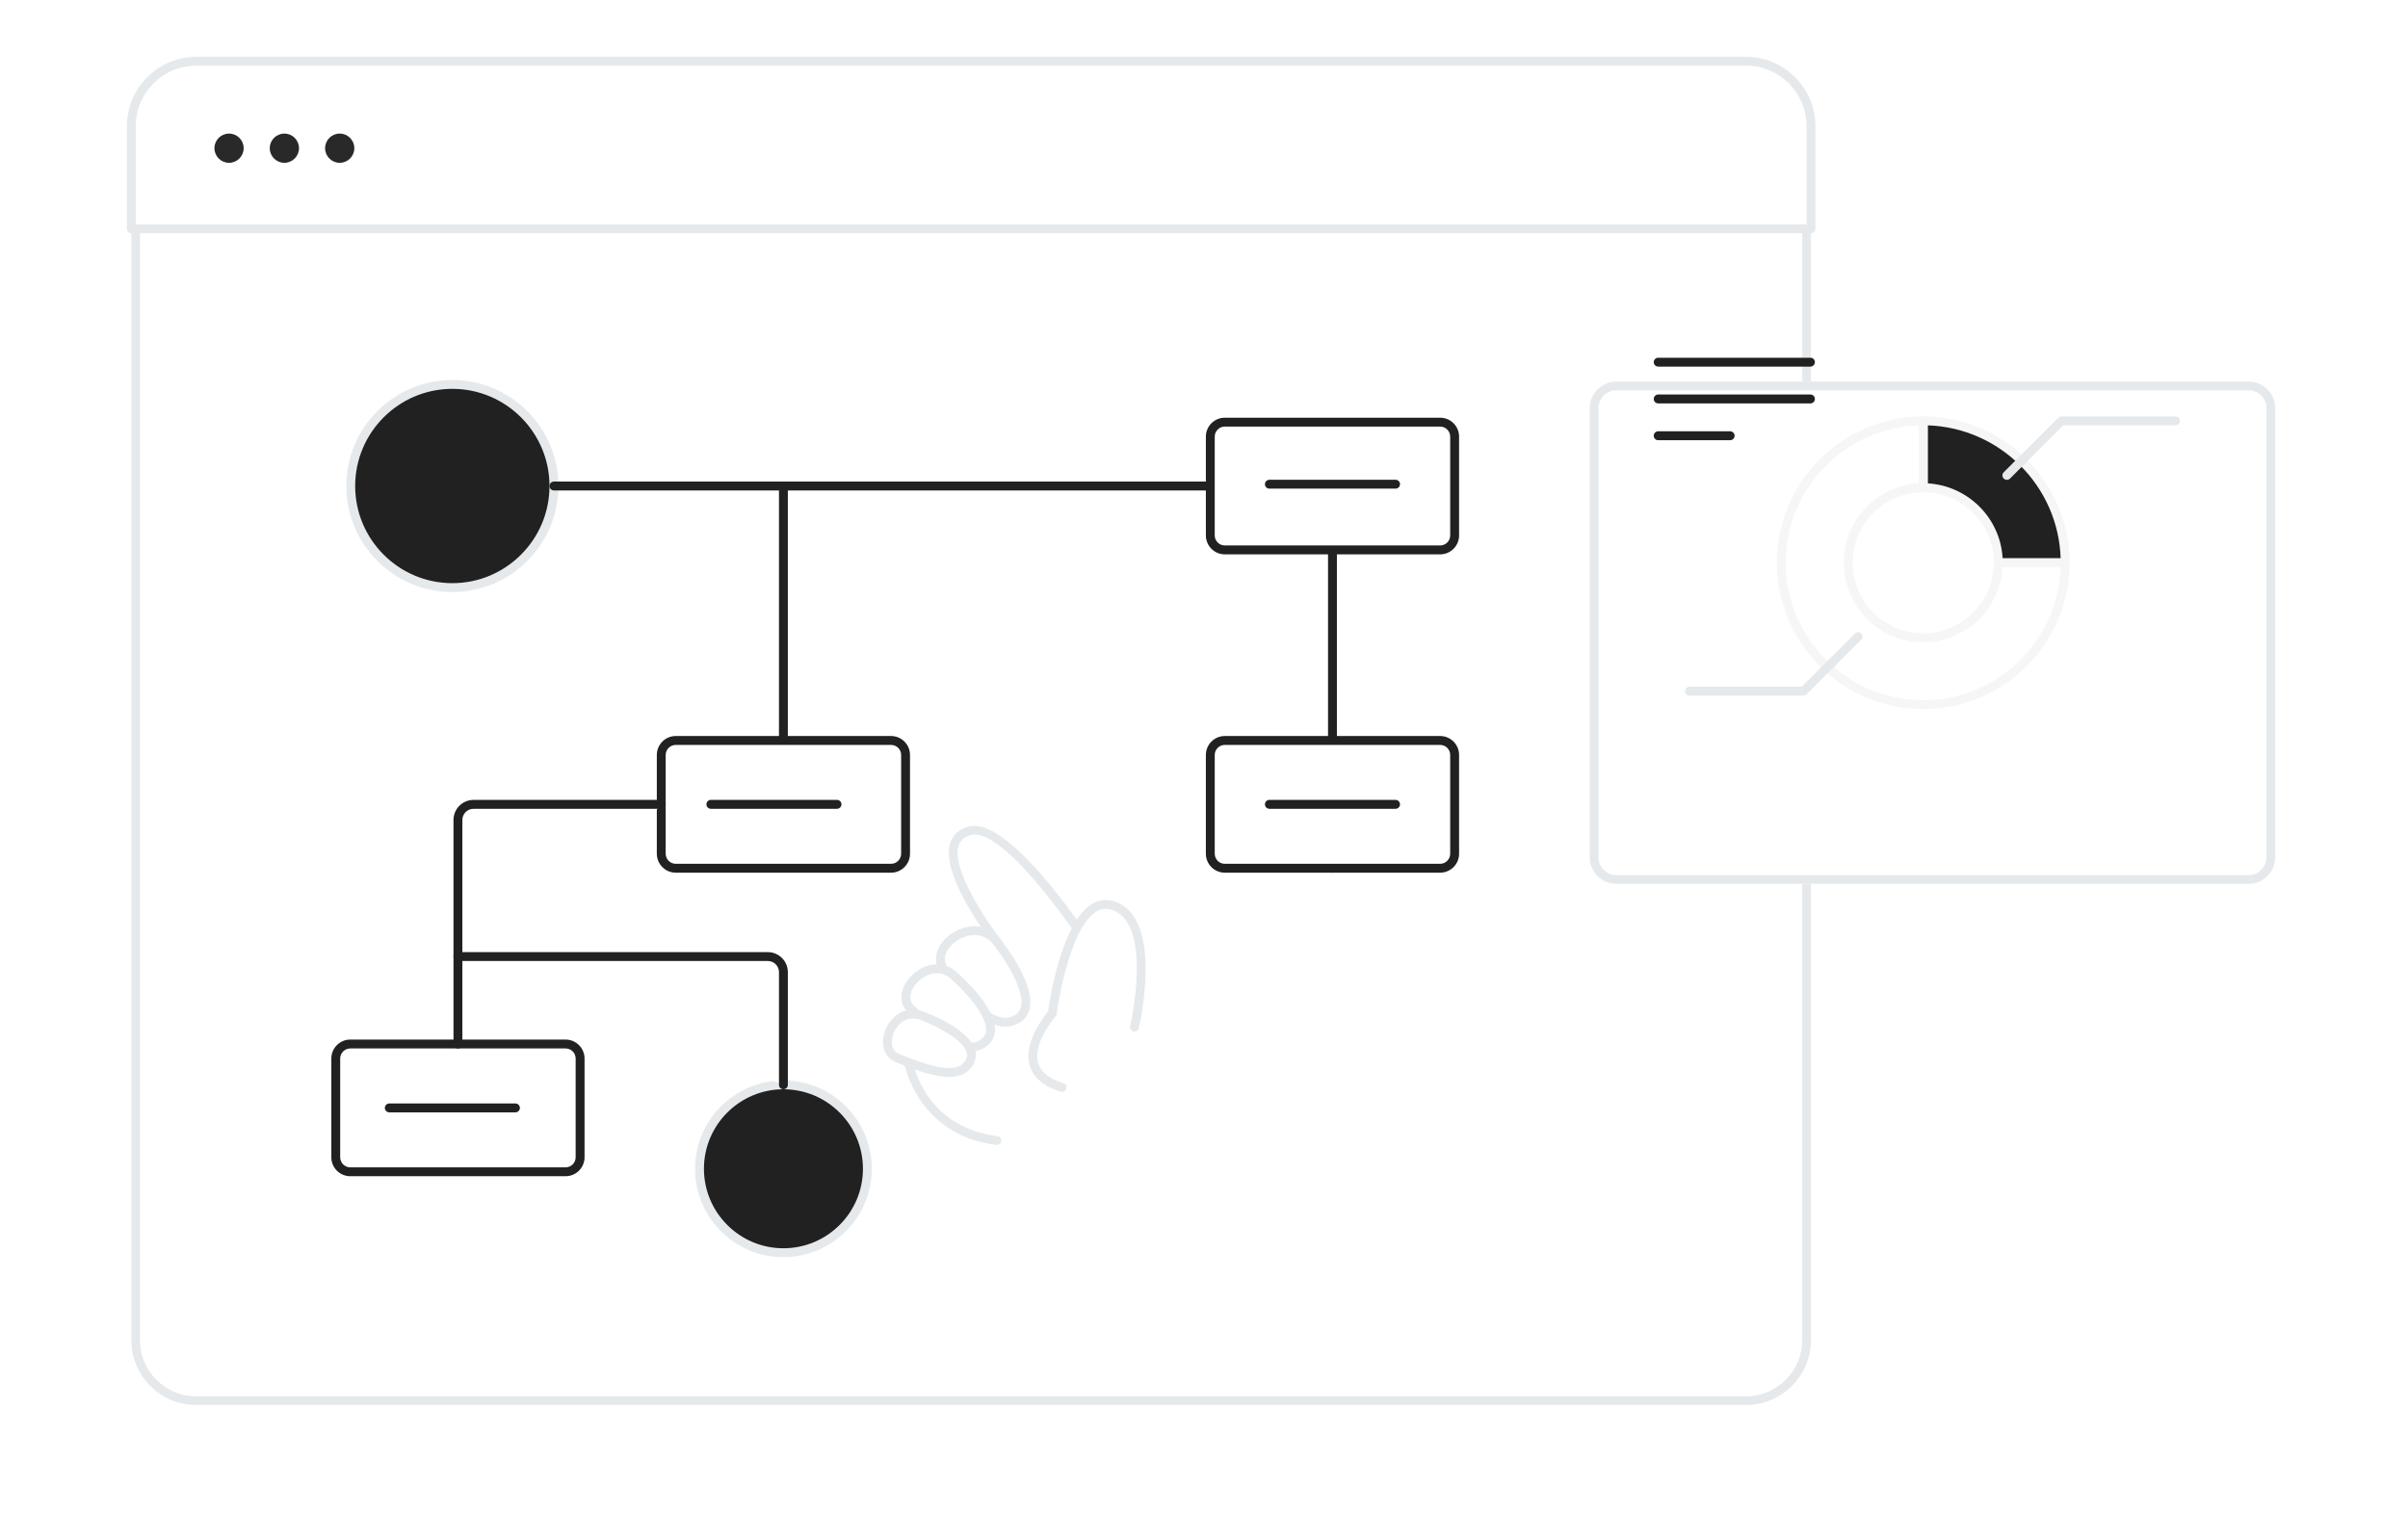 <svg width="333" height="213" viewBox="0 0 333 213" fill="none" xmlns="http://www.w3.org/2000/svg">
<g filter="url(#filter0_d_1749_18204)">
<path d="M250.439 17.451V175.651C250.439 180.613 246.416 184.636 241.454 184.636H27.136C22.174 184.636 18.151 180.613 18.151 175.651V17.451C18.151 12.489 22.174 8.471 27.136 8.471H241.454C246.416 8.471 250.439 12.489 250.439 17.451Z" fill="white"/>
<path d="M27.136 9.076H241.455C246.083 9.076 249.834 12.824 249.834 17.451V175.651C249.834 180.279 246.082 184.031 241.455 184.031H27.136C22.508 184.031 18.756 180.279 18.756 175.651V17.451C18.756 12.824 22.508 9.076 27.136 9.076Z" stroke="#E6E9EB" stroke-width="1.21"/>
</g>
<path d="M250.436 17.46V31.655H18.157V17.46C18.157 12.498 22.18 8.475 27.142 8.475H241.451C246.414 8.475 250.436 12.498 250.436 17.46Z" fill="white"/>
<path d="M31.674 22.517C32.79 22.517 33.695 21.612 33.695 20.496C33.695 19.38 32.79 18.475 31.674 18.475C30.558 18.475 29.653 19.38 29.653 20.496C29.653 21.612 30.558 22.517 31.674 22.517Z" fill="#292929"/>
<path d="M39.326 22.517C40.443 22.517 41.347 21.612 41.347 20.496C41.347 19.38 40.443 18.475 39.326 18.475C38.21 18.475 37.305 19.38 37.305 20.496C37.305 21.612 38.21 22.517 39.326 22.517Z" fill="#292929"/>
<path d="M46.979 22.517C48.095 22.517 49 21.612 49 20.496C49 19.38 48.095 18.475 46.979 18.475C45.862 18.475 44.958 19.38 44.958 20.496C44.958 21.612 45.862 22.517 46.979 22.517Z" fill="#292929"/>
<path fill-rule="evenodd" clip-rule="evenodd" d="M250.436 32.259H18.157C17.818 32.259 17.544 31.985 17.544 31.646V17.45C17.544 12.158 21.849 7.852 27.142 7.852H241.451C246.744 7.852 251.05 12.158 251.05 17.45V31.646C251.05 31.985 250.775 32.259 250.436 32.259ZM18.77 31.032H249.823V17.45C249.823 12.835 246.066 9.082 241.451 9.082H27.142C22.527 9.082 18.77 12.835 18.77 17.45V31.032Z" fill="#E6E9EB"/>
<path d="M76.604 67.218C76.604 74.981 70.317 81.268 62.554 81.268C54.796 81.268 48.504 74.981 48.504 67.218C48.504 59.46 54.796 53.168 62.554 53.168C70.317 53.168 76.604 59.46 76.604 67.218Z" fill="#202120"/>
<path fill-rule="evenodd" clip-rule="evenodd" d="M62.553 81.884C54.468 81.884 47.889 75.305 47.889 67.216C47.889 59.132 54.468 52.553 62.553 52.553C70.641 52.553 77.22 59.132 77.22 67.216C77.22 75.305 70.641 81.884 62.553 81.884ZM62.553 53.779C55.146 53.779 49.116 59.809 49.116 67.216C49.116 74.627 55.146 80.653 62.553 80.653C69.963 80.653 75.989 74.627 75.989 67.216C75.989 59.809 69.963 53.779 62.553 53.779Z" fill="#E6E9EB"/>
<path d="M119.946 161.647C119.946 168.059 114.748 173.256 108.337 173.256C101.929 173.256 96.727 168.059 96.727 161.647C96.727 155.235 101.929 150.037 108.337 150.037C114.748 150.037 119.946 155.235 119.946 161.647Z" fill="#202120"/>
<path fill-rule="evenodd" clip-rule="evenodd" d="M108.339 173.87C101.601 173.87 96.116 168.384 96.116 161.647C96.116 154.905 101.601 149.424 108.339 149.424C115.076 149.424 120.562 154.905 120.562 161.647C120.562 168.384 115.076 173.87 108.339 173.87ZM108.339 150.65C102.279 150.65 97.347 155.582 97.347 161.647C97.347 167.707 102.279 172.639 108.339 172.639C114.403 172.639 119.335 167.707 119.335 161.647C119.335 155.582 114.403 150.65 108.339 150.65Z" fill="#E6E9EB"/>
<path d="M76.602 67.217H182.106C183.298 67.217 184.263 68.186 184.263 69.378V120.08" fill="white"/>
<path d="M184.265 120.693C183.926 120.693 183.652 120.419 183.652 120.08V69.378C183.652 68.525 182.961 67.83 182.108 67.83H76.604C76.265 67.83 75.991 67.556 75.991 67.217C75.991 66.878 76.265 66.603 76.604 66.603H182.108C183.635 66.603 184.878 67.847 184.878 69.378V120.08C184.878 120.419 184.604 120.693 184.265 120.693Z" fill="#202120"/>
<path d="M108.336 110.962C107.998 110.962 107.723 110.683 107.723 110.345V67.217C107.723 66.878 107.998 66.603 108.336 66.603C108.675 66.603 108.95 66.878 108.95 67.217V110.345C108.95 110.683 108.675 110.962 108.336 110.962Z" fill="#202120"/>
<path d="M125.229 104.413V118.073C125.229 119.18 124.332 120.08 123.222 120.08H93.449C92.338 120.08 91.442 119.18 91.442 118.073V104.413C91.442 103.307 92.338 102.406 93.449 102.406H123.222C124.332 102.406 125.229 103.307 125.229 104.413Z" fill="white"/>
<path fill-rule="evenodd" clip-rule="evenodd" d="M123.224 120.694H93.451C92.006 120.694 90.831 119.518 90.831 118.073V104.413C90.831 102.968 92.006 101.793 93.451 101.793H123.224C124.669 101.793 125.844 102.968 125.844 104.413V118.073C125.844 119.518 124.669 120.694 123.224 120.694ZM93.451 103.024C92.683 103.024 92.057 103.646 92.057 104.413V118.073C92.057 118.841 92.683 119.467 93.451 119.467H123.224C123.991 119.467 124.617 118.841 124.617 118.073V104.413C124.617 103.646 123.991 103.024 123.224 103.024H93.451Z" fill="#202120"/>
<path d="M80.219 146.395V160.055C80.219 161.166 79.323 162.062 78.216 162.062H48.439C47.328 162.062 46.432 161.166 46.432 160.055V146.395C46.432 145.289 47.328 144.393 48.439 144.393H78.216C79.323 144.393 80.219 145.289 80.219 146.395Z" fill="white"/>
<path fill-rule="evenodd" clip-rule="evenodd" d="M78.216 162.676H48.439C46.994 162.676 45.819 161.501 45.819 160.056V146.396C45.819 144.951 46.994 143.775 48.439 143.775H78.216C79.657 143.775 80.837 144.951 80.837 146.396V160.056C80.837 161.501 79.657 162.676 78.216 162.676ZM48.439 145.006C47.672 145.006 47.045 145.628 47.045 146.396V160.056C47.045 160.823 47.672 161.449 48.439 161.449H78.216C78.984 161.449 79.606 160.823 79.606 160.056V146.396C79.606 145.628 78.984 145.006 78.216 145.006H48.439Z" fill="#202120"/>
<path d="M201.158 104.413V118.073C201.158 119.18 200.262 120.08 199.156 120.08H169.379C168.272 120.08 167.372 119.18 167.372 118.073V104.413C167.372 103.307 168.272 102.406 169.379 102.406H199.156C200.262 102.406 201.158 103.307 201.158 104.413Z" fill="white"/>
<path fill-rule="evenodd" clip-rule="evenodd" d="M199.156 120.694H169.379C167.933 120.694 166.758 119.518 166.758 118.073V104.413C166.758 102.968 167.933 101.793 169.379 101.793H199.156C200.601 101.793 201.776 102.968 201.776 104.413V118.073C201.776 119.518 200.601 120.694 199.156 120.694ZM169.379 103.024C168.611 103.024 167.985 103.646 167.985 104.413V118.073C167.985 118.841 168.611 119.467 169.379 119.467H199.156C199.923 119.467 200.545 118.841 200.545 118.073V104.413C200.545 103.646 199.923 103.024 199.156 103.024H169.379Z" fill="#202120"/>
<path d="M201.158 60.388V74.048C201.158 75.154 200.262 76.055 199.156 76.055H169.379C168.272 76.055 167.372 75.154 167.372 74.048V60.388C167.372 59.277 168.272 58.381 169.379 58.381H199.156C200.262 58.381 201.158 59.277 201.158 60.388Z" fill="white"/>
<path fill-rule="evenodd" clip-rule="evenodd" d="M199.156 76.67H169.379C167.933 76.67 166.758 75.495 166.758 74.05V60.39C166.758 58.945 167.933 57.77 169.379 57.77H199.156C200.601 57.77 201.776 58.945 201.776 60.39V74.05C201.776 75.495 200.601 76.67 199.156 76.67ZM169.379 58.996C168.611 58.996 167.985 59.622 167.985 60.39V74.05C167.985 74.817 168.611 75.439 169.379 75.439H199.156C199.923 75.439 200.545 74.817 200.545 74.05V60.39C200.545 59.622 199.923 58.996 199.156 58.996H169.379Z" fill="#202120"/>
<path d="M91.442 111.246H65.486C64.294 111.246 63.325 112.211 63.325 113.403V144.394" fill="white"/>
<path d="M63.327 145.008C62.988 145.008 62.713 144.733 62.713 144.394V113.404C62.713 111.873 63.957 110.629 65.488 110.629H91.444C91.783 110.629 92.057 110.908 92.057 111.246C92.057 111.585 91.783 111.86 91.444 111.86H65.488C64.635 111.86 63.94 112.55 63.94 113.404V144.394C63.94 144.733 63.666 145.008 63.327 145.008Z" fill="#202120"/>
<path d="M63.325 132.295H106.178C107.37 132.295 108.335 133.26 108.335 134.452V150.038" fill="white"/>
<path d="M108.337 150.651C107.998 150.651 107.724 150.376 107.724 150.038V134.452C107.724 133.603 107.029 132.908 106.18 132.908H63.327C62.988 132.908 62.713 132.634 62.713 132.295C62.713 131.956 62.988 131.682 63.327 131.682H106.18C107.707 131.682 108.951 132.925 108.951 134.452V150.038C108.951 150.376 108.676 150.651 108.337 150.651Z" fill="#202120"/>
<g filter="url(#filter1_d_1749_18204)">
<path d="M314.639 46.763V108.894C314.639 110.918 312.996 112.561 310.972 112.561H223.511C221.487 112.561 219.844 110.918 219.844 108.894V46.763C219.844 44.734 221.487 43.096 223.511 43.096H310.972C312.996 43.096 314.639 44.734 314.639 46.763Z" fill="white"/>
<path d="M223.511 43.701H310.972C312.663 43.701 314.034 45.069 314.034 46.763V108.894C314.034 110.584 312.662 111.956 310.972 111.956H223.511C221.821 111.956 220.45 110.584 220.45 108.894V46.763C220.45 45.069 221.821 43.701 223.511 43.701Z" stroke="#E6E9EB" stroke-width="1.21"/>
</g>
<path d="M250.367 50.701H229.309C228.97 50.701 228.696 50.427 228.696 50.088C228.696 49.749 228.97 49.475 229.309 49.475H250.367C250.706 49.475 250.98 49.749 250.98 50.088C250.98 50.427 250.706 50.701 250.367 50.701Z" fill="#202120"/>
<path d="M250.367 55.791H229.309C228.97 55.791 228.696 55.517 228.696 55.178C228.696 54.839 228.97 54.56 229.309 54.56H250.367C250.706 54.56 250.98 54.839 250.98 55.178C250.98 55.517 250.706 55.791 250.367 55.791Z" fill="#202120"/>
<path d="M239.259 60.881H229.309C228.97 60.881 228.696 60.607 228.696 60.264C228.696 59.925 228.97 59.65 229.309 59.65H239.259C239.598 59.65 239.877 59.925 239.877 60.264C239.877 60.607 239.598 60.881 239.259 60.881Z" fill="#202120"/>
<path d="M285.59 77.824C285.59 77.833 285.59 77.836 285.59 77.833H276.339V77.824C276.339 72.099 271.703 67.458 265.969 67.45H265.961V58.203C265.958 58.203 265.961 58.203 265.969 58.203C276.811 58.22 285.59 66.995 285.59 77.824Z" fill="#202120"/>
<path fill-rule="evenodd" clip-rule="evenodd" d="M285.591 78.444H276.34C276.001 78.444 275.727 78.17 275.727 77.831C275.727 72.448 271.348 68.07 265.966 68.065C265.627 68.065 265.348 67.787 265.348 67.448V58.201C265.348 57.862 265.623 57.588 265.961 57.588C277.125 57.601 286.204 66.68 286.204 77.822V77.831C286.204 78.17 285.93 78.444 285.591 78.444ZM276.941 77.218H284.965C284.652 67.233 276.572 59.153 266.575 58.827V66.852C272.154 67.169 276.636 71.651 276.941 77.218Z" fill="#F6F6F6"/>
<path d="M285.589 77.831C285.589 88.669 276.797 97.452 265.959 97.452C255.13 97.452 246.338 88.669 246.338 77.822C246.338 66.993 255.13 58.201 265.959 58.201C265.957 58.201 265.959 58.201 265.968 58.201V67.448H265.959C260.23 67.448 255.585 72.097 255.585 77.822C255.585 83.556 260.23 88.205 265.959 88.205C271.694 88.205 276.334 83.565 276.338 77.831H285.589Z" fill="white"/>
<path fill-rule="evenodd" clip-rule="evenodd" d="M265.96 98.07C254.801 98.07 245.721 88.986 245.721 77.822C245.721 66.667 254.801 57.588 265.96 57.588C266.299 57.588 266.582 57.862 266.582 58.201V67.448C266.582 67.791 266.307 68.065 265.968 68.065C260.577 68.065 256.199 72.444 256.199 77.822C256.199 83.209 260.577 87.592 265.96 87.592C271.338 87.592 275.721 83.213 275.725 77.831C275.725 77.492 276 77.218 276.339 77.218H285.59C285.928 77.218 286.203 77.492 286.203 77.831C286.203 88.99 277.124 98.07 265.96 98.07ZM265.351 58.827C255.148 59.149 246.952 67.546 246.952 77.822C246.952 88.308 255.478 96.839 265.96 96.839C276.24 96.839 284.642 88.643 284.963 78.444H276.939C276.609 84.221 271.81 88.819 265.96 88.819C259.9 88.819 254.972 83.887 254.972 77.822C254.972 71.968 259.574 67.169 265.351 66.852V58.827Z" fill="#F6F6F6"/>
<path d="M249.407 96.202H233.637C233.298 96.202 233.024 95.928 233.024 95.589C233.024 95.25 233.298 94.976 233.637 94.976H249.154L256.518 87.612C256.758 87.372 257.148 87.372 257.388 87.612C257.629 87.848 257.629 88.238 257.388 88.478L249.84 96.022C249.729 96.138 249.57 96.202 249.407 96.202Z" fill="#E6E9EB"/>
<path d="M277.534 66.363C277.375 66.363 277.217 66.303 277.097 66.183C276.856 65.942 276.856 65.552 277.097 65.312L284.645 57.768C284.761 57.652 284.915 57.588 285.078 57.588H300.848C301.187 57.588 301.465 57.862 301.465 58.201C301.465 58.54 301.187 58.815 300.848 58.815H285.331L277.967 66.183C277.847 66.303 277.688 66.363 277.534 66.363Z" fill="#E6E9EB"/>
<path d="M156.724 140.267C156.724 140.267 140.671 112.926 134.006 114.925C127.337 116.915 138.042 130.476 138.042 130.476L125.643 146.936C125.643 146.936 127.238 156.41 137.866 157.74" fill="white"/>
<path d="M137.867 158.354C137.844 158.354 137.82 158.352 137.794 158.35C126.836 156.981 125.057 147.139 125.039 147.04C125.014 146.873 125.052 146.701 125.155 146.568L137.271 130.481C135.873 128.637 130.104 120.699 131.4 116.598C131.756 115.475 132.575 114.711 133.831 114.338C140.762 112.258 155.584 137.116 157.252 139.955C157.424 140.247 157.325 140.624 157.034 140.796C156.742 140.967 156.365 140.869 156.193 140.577C151.797 133.089 139.287 113.987 134.187 115.513C133.33 115.771 132.802 116.247 132.571 116.967C131.537 120.24 136.52 127.556 138.528 130.095C138.699 130.318 138.703 130.623 138.536 130.846L126.305 147.087C126.635 148.584 128.745 155.982 137.944 157.127C138.279 157.17 138.519 157.479 138.476 157.814C138.438 158.127 138.176 158.354 137.867 158.354Z" fill="#E6E9EB"/>
<path d="M156.892 142.05C156.892 142.05 160.259 127.627 154.13 125.311C147.757 122.901 145.518 140.159 145.518 140.159C145.518 140.159 138.652 147.883 146.878 150.396" fill="white"/>
<path d="M146.875 151.011C146.818 151.011 146.759 151.002 146.699 150.985C144.315 150.256 142.865 149.025 142.385 147.327C141.514 144.217 144.289 140.666 144.932 139.894C145.155 138.295 146.807 127.538 151.005 125.021C152.056 124.39 153.175 124.296 154.342 124.738C160.899 127.217 157.631 141.58 157.486 142.193C157.408 142.523 157.082 142.729 156.748 142.652C156.418 142.575 156.216 142.245 156.289 141.914C156.323 141.773 159.467 127.984 153.909 125.883C153.102 125.578 152.356 125.643 151.636 126.072C147.703 128.43 146.142 140.122 146.125 140.237C146.107 140.363 146.057 140.473 145.974 140.568C145.944 140.602 142.784 144.209 143.569 146.997C143.924 148.266 145.1 149.21 147.055 149.81C147.381 149.909 147.561 150.252 147.463 150.573C147.381 150.839 147.141 151.011 146.875 151.011Z" fill="#E6E9EB"/>
<path d="M130.511 134.065C134.303 139.143 137.262 142.033 139.878 141.248C145.299 139.627 137.97 130.406 137.97 130.406C135.088 126.212 128.226 130.702 130.511 134.065Z" fill="white"/>
<path fill-rule="evenodd" clip-rule="evenodd" d="M139 141.996C136.264 141.996 133.395 138.956 130.016 134.435C130.01 134.427 130.004 134.418 129.998 134.41C128.853 132.72 129.497 130.55 131.568 129.134C133.691 127.685 136.745 127.539 138.473 130.061C138.958 130.665 143.384 136.37 142.324 139.758C142.003 140.783 141.235 141.486 140.051 141.838C139.702 141.944 139.352 141.996 139 141.996ZM131.006 133.71C135.098 139.183 137.697 141.263 139.7 140.663C140.48 140.431 140.956 140.011 141.149 139.389C141.887 137.047 138.756 132.385 137.487 130.79C136.127 128.813 133.828 129.079 132.263 130.151C131.019 131 130.148 132.428 131.006 133.71Z" fill="#E6E9EB"/>
<path d="M126.037 139.597C130.248 143.526 133.362 145.636 135.575 144.512C140.164 142.183 132.118 135.124 132.118 135.124C128.678 131.573 123.24 137.208 126.037 139.597Z" fill="white"/>
<path fill-rule="evenodd" clip-rule="evenodd" d="M134.284 145.431C131.934 145.431 129.074 143.269 125.63 140.057C124.806 139.349 124.489 138.35 124.729 137.244C125.085 135.597 126.62 134.04 128.379 133.538C129.923 133.096 131.407 133.508 132.56 134.696C133.084 135.155 137.986 139.56 137.578 142.789C137.492 143.471 137.124 144.419 135.854 145.062C135.359 145.311 134.836 145.434 134.284 145.431ZM129.558 134.597C129.249 134.597 128.962 134.649 128.713 134.717C127.388 135.095 126.191 136.296 125.93 137.501C125.784 138.173 125.953 138.716 126.436 139.131C126.444 139.136 126.452 139.143 126.457 139.152C130.982 143.372 133.628 144.813 135.297 143.968C135.94 143.638 136.287 143.205 136.36 142.639C136.639 140.447 133.101 136.802 131.715 135.584C130.978 134.825 130.214 134.597 129.558 134.597Z" fill="#E6E9EB"/>
<path d="M124.054 146.303C128.857 148.293 132.159 149.091 133.673 147.44C136.821 144.022 127.78 140.591 127.78 140.591C123.607 138.691 120.996 144.987 124.054 146.303Z" fill="white"/>
<path fill-rule="evenodd" clip-rule="evenodd" d="M131.261 148.944C129.34 148.944 126.818 148.112 123.82 146.868C123.817 146.868 123.814 146.867 123.812 146.864C122.851 146.452 122.25 145.616 122.13 144.514C121.963 142.995 122.744 141.284 124.03 140.354C125.205 139.504 126.629 139.389 128.036 140.032C128.632 140.255 134.199 142.442 134.885 145.333C135.031 145.95 135.018 146.89 134.13 147.855C133.431 148.618 132.462 148.944 131.261 148.944ZM124.292 145.736C129.43 147.863 132.102 148.249 133.225 147.027C133.659 146.555 133.804 146.109 133.689 145.62C133.238 143.703 129.112 141.752 127.564 141.164C126.256 140.572 125.317 140.937 124.751 141.349C123.82 142.022 123.233 143.296 123.353 144.381C123.4 144.835 123.606 145.44 124.292 145.736Z" fill="#E6E9EB"/>
<path d="M192.993 67.58H175.542C175.203 67.58 174.928 67.306 174.928 66.967C174.928 66.628 175.203 66.353 175.542 66.353H192.993C193.331 66.353 193.606 66.628 193.606 66.967C193.606 67.306 193.331 67.58 192.993 67.58Z" fill="#202120"/>
<path d="M192.993 111.858H175.542C175.203 111.858 174.928 111.583 174.928 111.245C174.928 110.906 175.203 110.627 175.542 110.627H192.993C193.331 110.627 193.606 110.906 193.606 111.245C193.606 111.583 193.331 111.858 192.993 111.858Z" fill="#202120"/>
<path d="M115.752 111.858H98.301C97.963 111.858 97.688 111.583 97.688 111.245C97.688 110.906 97.963 110.627 98.301 110.627H115.752C116.091 110.627 116.366 110.906 116.366 111.245C116.366 111.583 116.091 111.858 115.752 111.858Z" fill="#202120"/>
<path d="M71.282 153.842H53.831C53.492 153.842 53.217 153.567 53.217 153.229C53.217 152.89 53.492 152.615 53.831 152.615H71.282C71.62 152.615 71.895 152.89 71.895 153.229C71.895 153.567 71.62 153.842 71.282 153.842Z" fill="#202120"/>
<defs>
<filter id="filter0_d_1749_18204" x="9.53674e-05" y="0" width="268.59" height="212.468" filterUnits="userSpaceOnUse" color-interpolation-filters="sRGB">
<feFlood flood-opacity="0" result="BackgroundImageFix"/>
<feColorMatrix in="SourceAlpha" type="matrix" values="0 0 0 0 0 0 0 0 0 0 0 0 0 0 0 0 0 0 127 0" result="hardAlpha"/>
<feOffset dy="9.68"/>
<feGaussianBlur stdDeviation="9.075"/>
<feComposite in2="hardAlpha" operator="out"/>
<feColorMatrix type="matrix" values="0 0 0 0 0.799 0 0 0 0 0.799 0 0 0 0 0.799 0 0 0 0.1 0"/>
<feBlend mode="normal" in2="BackgroundImageFix" result="effect1_dropShadow_1749_18204"/>
<feBlend mode="normal" in="SourceGraphic" in2="effect1_dropShadow_1749_18204" result="shape"/>
</filter>
<filter id="filter1_d_1749_18204" x="201.693" y="34.625" width="131.096" height="105.766" filterUnits="userSpaceOnUse" color-interpolation-filters="sRGB">
<feFlood flood-opacity="0" result="BackgroundImageFix"/>
<feColorMatrix in="SourceAlpha" type="matrix" values="0 0 0 0 0 0 0 0 0 0 0 0 0 0 0 0 0 0 127 0" result="hardAlpha"/>
<feOffset dy="9.68"/>
<feGaussianBlur stdDeviation="9.075"/>
<feComposite in2="hardAlpha" operator="out"/>
<feColorMatrix type="matrix" values="0 0 0 0 0.799 0 0 0 0 0.799 0 0 0 0 0.799 0 0 0 0.1 0"/>
<feBlend mode="normal" in2="BackgroundImageFix" result="effect1_dropShadow_1749_18204"/>
<feBlend mode="normal" in="SourceGraphic" in2="effect1_dropShadow_1749_18204" result="shape"/>
</filter>
</defs>
</svg>
